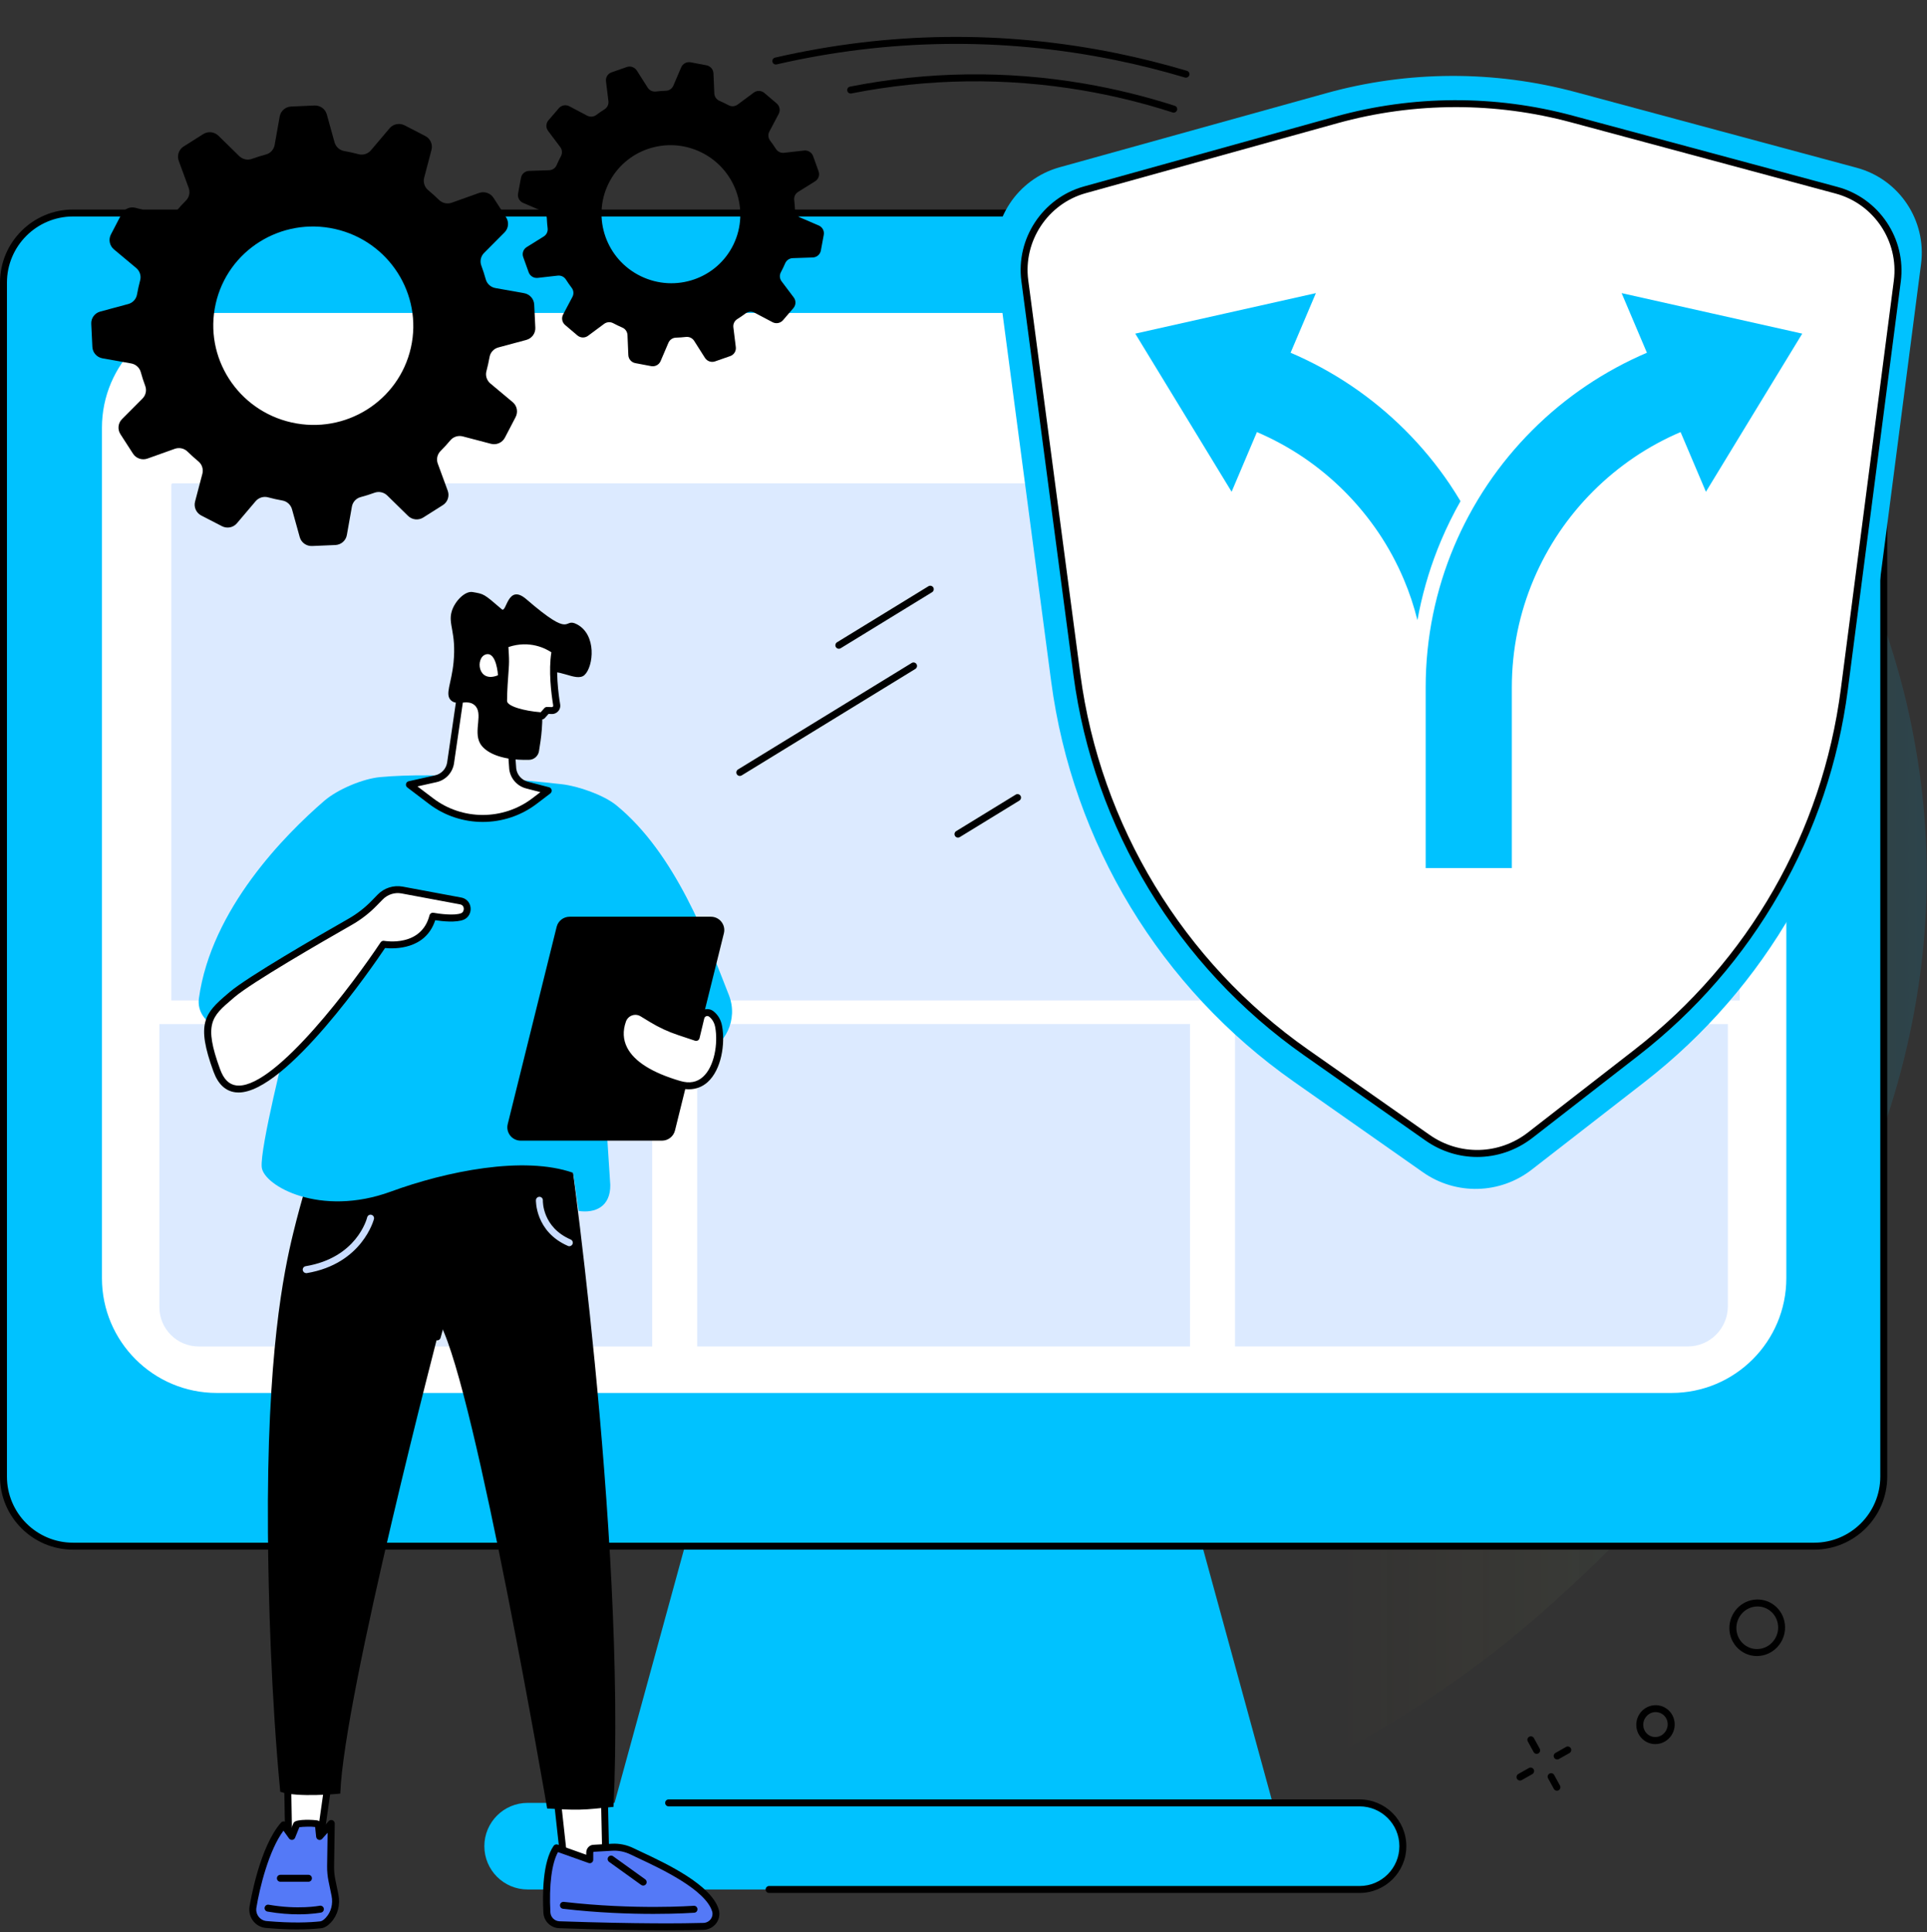 <svg width="405" height="406" viewBox="0 0 405 406" fill="none" xmlns="http://www.w3.org/2000/svg">
<rect x="0" y="0" width="405" height="406" fill="#333333" stroke="none"/>
<path d="M6.934 324.972C18.927 353.431 46.737 366.975 64.51 375.632C134.565 409.762 240.762 406.227 316.976 344.792C334.812 330.419 422.694 255.079 401.747 152.49C383.226 61.803 291.709 8.871 214.783 1.576C151.058 -4.465 67.954 18.069 38.783 73.228C20.433 107.917 42.697 119.045 27.899 197.747C15.086 265.855 -7.728 290.166 6.934 324.972Z" fill="url(#paint0_linear_708_8244)"/>
<path d="M244.143 293.7H152.491L126.494 388.589H270.14L244.143 293.7Z" fill="#00C2FF"/>
<path d="M381.287 44.76H15.356C7.277 44.76 0.73 51.306 0.73 59.386V310.274C0.73 318.353 7.277 324.9 15.356 324.9H381.287C389.366 324.9 395.913 318.353 395.913 310.274V59.386C395.913 51.306 389.357 44.76 381.287 44.76Z" fill="#00C2FF"/>
<path d="M381.287 325.63H15.356C6.889 325.63 0 318.741 0 310.274V59.386C0 50.919 6.889 44.029 15.356 44.029H381.287C389.754 44.029 396.644 50.919 396.644 59.386V310.274C396.644 318.741 389.754 325.63 381.287 325.63ZM15.356 45.49C7.692 45.49 1.461 51.721 1.461 59.386V310.274C1.461 317.938 7.692 324.169 15.356 324.169H381.287C388.952 324.169 395.183 317.938 395.183 310.274V59.386C395.183 51.721 388.952 45.49 381.287 45.49H15.356Z" fill="black"/>
<path d="M285.74 378.841H110.895C105.872 378.841 101.796 382.917 101.796 387.939C101.796 392.962 105.872 397.038 110.895 397.038H285.74C290.762 397.038 294.838 392.962 294.838 387.939C294.838 382.917 290.762 378.841 285.74 378.841Z" fill="#00C2FF"/>
<path d="M285.74 397.769H161.644C161.238 397.769 160.913 397.444 160.913 397.039C160.913 396.633 161.238 396.308 161.644 396.308H285.74C290.357 396.308 294.108 392.557 294.108 387.94C294.108 383.323 290.357 379.572 285.74 379.572H140.525C140.12 379.572 139.795 379.248 139.795 378.842C139.795 378.436 140.12 378.111 140.525 378.111H285.74C291.159 378.111 295.569 382.521 295.569 387.94C295.569 393.36 291.159 397.769 285.74 397.769Z" fill="black"/>
<path d="M351.314 292.699H45.546C32.227 292.699 21.425 281.896 21.425 268.578V89.882C21.425 76.564 32.227 65.761 45.546 65.761H351.314C364.632 65.761 375.435 76.564 375.435 89.882V268.578C375.435 281.905 364.632 292.699 351.314 292.699Z" fill="white"/>
<path d="M365.651 210.217H36.006V101.892C36.006 101.703 36.159 101.559 36.34 101.559H365.642V210.217H365.651Z" fill="#DCEAFF"/>
<path d="M366.096 77.511C367.747 75.859 367.747 73.182 366.096 71.53C364.444 69.879 361.766 69.879 360.115 71.53C358.463 73.182 358.463 75.859 360.115 77.511C361.766 79.162 364.444 79.162 366.096 77.511Z" fill="white"/>
<path d="M137.072 282.933H41.76C37.197 282.933 33.499 279.236 33.499 274.673V215.195H137.072V282.933Z" fill="#DCEAFF"/>
<path d="M250.104 215.186H146.531V282.932H250.104V215.186Z" fill="#DCEAFF"/>
<path d="M354.713 282.932H259.572V215.186H363.144V274.501C363.135 279.154 359.366 282.932 354.713 282.932Z" fill="#DCEAFF"/>
<path d="M209.318 55.392L220.924 143.176C225.414 177.126 243.917 207.64 271.952 227.307L299.067 246.333C305.983 251.185 315.253 250.959 321.917 245.783L345.642 227.361C371.143 207.559 387.788 178.478 391.945 146.449L403.749 55.483C404.939 46.303 399.159 37.655 390.214 35.248L331.214 19.368C314.018 14.742 295.884 14.815 278.724 19.585L222.7 35.148C213.818 37.619 208.11 46.258 209.318 55.392Z" fill="#00C2FF"/>
<path d="M215.386 58.963L226.333 141.76C230.572 173.78 248.02 202.555 274.459 221.112L300.032 239.057C306.551 243.628 315.298 243.421 321.583 238.534L343.955 221.157C368.004 202.482 383.703 175.052 387.626 144.844L398.762 59.044C399.889 50.388 394.434 42.227 386.002 39.955L330.357 24.977C314.135 20.613 297.038 20.685 280.852 25.175L228.01 39.856C219.633 42.2 214.25 50.352 215.386 58.963Z" fill="white"/>
<path d="M310.464 243.115C306.686 243.115 302.899 241.969 299.617 239.67L274.043 221.726C247.515 203.105 229.859 174.006 225.612 141.868L214.665 59.072C213.484 50.145 219.137 41.587 227.821 39.179L280.653 24.499C296.956 19.973 314.207 19.901 330.546 24.301L386.192 39.279C394.938 41.632 400.655 50.181 399.492 59.162L388.356 144.961C386.39 160.083 381.557 174.466 373.982 187.703C366.408 200.941 356.452 212.393 344.414 221.753L322.043 239.129C318.616 241.771 314.54 243.115 310.464 243.115ZM305.965 22.507C297.579 22.507 289.184 23.643 281.041 25.906L228.2 40.586C220.219 42.804 215.025 50.668 216.107 58.873L227.054 141.67C231.248 173.393 248.678 202.131 274.873 220.517L300.446 238.462C306.74 242.88 315.054 242.682 321.132 237.966L343.504 220.589C367.562 201.906 382.973 174.971 386.895 144.763L398.031 58.964C399.104 50.704 393.848 42.841 385.804 40.676L330.158 25.699C322.241 23.571 314.108 22.507 305.965 22.507Z" fill="black"/>
<path d="M107.747 84.499L103.068 80.586C102.31 79.954 101.977 78.945 102.229 78.007C102.491 77.006 102.716 76.005 102.896 74.995C103.068 74.039 103.789 73.264 104.736 73.011L110.624 71.424C111.787 71.108 112.563 70.044 112.509 68.854L112.274 64.003C112.22 62.812 111.336 61.812 110.155 61.604L104.123 60.531C103.149 60.36 102.355 59.648 102.094 58.701C101.823 57.718 101.507 56.753 101.156 55.797C100.813 54.877 101.048 53.84 101.742 53.146L106.034 48.836C106.882 47.988 107.017 46.672 106.368 45.671L103.726 41.577C103.077 40.567 101.814 40.143 100.678 40.549L94.943 42.596C94.014 42.929 92.968 42.704 92.265 42.01C91.534 41.297 90.777 40.612 89.984 39.954C89.226 39.322 88.901 38.303 89.145 37.357L90.687 31.495C90.993 30.341 90.444 29.133 89.38 28.583L85.033 26.338C83.96 25.788 82.653 26.04 81.886 26.951L77.954 31.586C77.323 32.334 76.304 32.659 75.358 32.406C74.347 32.136 73.338 31.91 72.319 31.73C71.354 31.559 70.569 30.837 70.308 29.89L68.685 24.047C68.369 22.893 67.287 22.117 66.079 22.172L61.191 22.388C59.992 22.442 58.991 23.308 58.784 24.48L57.72 30.459C57.548 31.423 56.845 32.208 55.889 32.46C54.888 32.731 53.905 33.037 52.931 33.389C52.003 33.723 50.966 33.479 50.272 32.794L45.907 28.52C45.05 27.681 43.725 27.537 42.715 28.177L38.594 30.783C37.584 31.423 37.16 32.677 37.566 33.795L39.658 39.494C40.001 40.414 39.775 41.451 39.081 42.145C38.368 42.866 37.674 43.615 37.016 44.399C36.385 45.157 35.357 45.472 34.401 45.22L28.486 43.669C27.322 43.362 26.105 43.903 25.555 44.958L23.31 49.269C22.76 50.324 23.021 51.622 23.941 52.398L28.621 56.311C29.378 56.942 29.712 57.952 29.459 58.89C29.198 59.891 28.972 60.892 28.792 61.902C28.621 62.858 27.9 63.633 26.953 63.886L21.064 65.473C19.901 65.788 19.126 66.852 19.18 68.043L19.414 72.894C19.468 74.084 20.352 75.085 21.533 75.293L27.557 76.365C28.531 76.537 29.324 77.24 29.586 78.187C29.856 79.179 30.172 80.153 30.532 81.118C30.866 82.037 30.632 83.065 29.937 83.76L25.645 88.07C24.798 88.918 24.662 90.234 25.311 91.235L27.954 95.329C28.603 96.339 29.865 96.763 31.002 96.357L36.736 94.31C37.665 93.976 38.711 94.202 39.415 94.896C40.145 95.608 40.902 96.294 41.696 96.952C42.462 97.583 42.778 98.602 42.535 99.549L40.993 105.41C40.695 106.564 41.236 107.773 42.3 108.323L46.647 110.568C47.72 111.118 49.027 110.866 49.793 109.955L53.725 105.32C54.356 104.572 55.375 104.247 56.322 104.499C57.332 104.77 58.342 104.995 59.361 105.176C60.326 105.347 61.11 106.068 61.372 107.015L62.995 112.858C63.31 114.013 64.393 114.788 65.601 114.734L70.488 114.527C71.688 114.473 72.688 113.607 72.896 112.435L73.96 106.456C74.131 105.491 74.844 104.707 75.799 104.454C76.782 104.193 77.765 103.886 78.721 103.535C79.65 103.201 80.696 103.435 81.399 104.13L85.763 108.404C86.62 109.243 87.946 109.387 88.956 108.747L93.076 106.141C94.086 105.5 94.51 104.247 94.104 103.129L92.013 97.43C91.67 96.51 91.895 95.473 92.589 94.779C93.302 94.057 93.996 93.309 94.654 92.525C95.286 91.767 96.314 91.451 97.27 91.704L103.185 93.255C104.348 93.561 105.565 93.02 106.115 91.965L108.361 87.655C108.929 86.564 108.667 85.266 107.747 84.499ZM61.282 88.773C49.947 86.23 42.805 75.067 45.33 63.84C47.846 52.614 59.081 45.572 70.407 48.114C81.733 50.657 88.884 61.821 86.359 73.047C83.834 84.274 72.607 91.316 61.282 88.773Z" fill="black"/>
<path d="M166.82 62.506L164.268 59.115C163.853 58.565 163.79 57.835 164.105 57.231C164.439 56.6 164.755 55.95 165.034 55.301C165.305 54.679 165.918 54.273 166.594 54.246L170.832 54.102C171.662 54.075 172.365 53.471 172.519 52.659L173.132 49.341C173.285 48.529 172.843 47.709 172.077 47.384L168.172 45.707C167.541 45.436 167.117 44.832 167.09 44.147C167.063 43.443 167 42.74 166.919 42.037C166.838 41.36 167.153 40.693 167.73 40.333L171.319 38.096C172.023 37.654 172.329 36.789 172.041 36.004L170.896 32.812C170.616 32.028 169.823 31.541 169.002 31.631L164.791 32.109C164.106 32.19 163.438 31.865 163.068 31.288C162.69 30.693 162.284 30.107 161.851 29.539C161.436 28.989 161.373 28.249 161.698 27.645L163.664 23.921C164.052 23.191 163.871 22.28 163.24 21.739L160.652 19.539C160.011 18.998 159.092 18.962 158.425 19.457L155.034 21.973C154.484 22.379 153.754 22.442 153.141 22.117C152.5 21.775 151.851 21.468 151.193 21.18C150.562 20.909 150.156 20.296 150.129 19.62L149.949 15.409C149.912 14.579 149.308 13.885 148.488 13.722L145.142 13.091C144.322 12.938 143.51 13.371 143.176 14.128L141.517 18.006C141.247 18.628 140.651 19.052 139.966 19.07C139.245 19.097 138.532 19.151 137.82 19.232C137.144 19.313 136.476 18.98 136.116 18.402L133.843 14.822C133.392 14.119 132.518 13.813 131.733 14.083L128.532 15.201C127.748 15.472 127.261 16.256 127.36 17.077L127.874 21.261C127.955 21.937 127.639 22.605 127.062 22.965C126.467 23.335 125.881 23.741 125.313 24.165C124.763 24.57 124.024 24.624 123.41 24.309L119.65 22.325C118.911 21.937 118 22.108 117.459 22.731L115.259 25.292C114.718 25.923 114.691 26.843 115.196 27.51L117.748 30.9C118.163 31.45 118.225 32.181 117.91 32.785C117.576 33.416 117.261 34.065 116.981 34.715C116.711 35.337 116.098 35.743 115.421 35.77L111.183 35.914C110.353 35.941 109.65 36.545 109.497 37.357L108.884 40.675C108.73 41.487 109.172 42.307 109.939 42.632L113.843 44.309C114.474 44.58 114.898 45.184 114.925 45.86C114.952 46.572 115.016 47.285 115.097 47.997C115.178 48.673 114.853 49.332 114.276 49.692L110.687 51.929C109.984 52.37 109.677 53.236 109.966 54.021L111.111 57.213C111.39 57.997 112.184 58.484 113.004 58.394L117.215 57.916C117.901 57.835 118.568 58.16 118.938 58.737C119.317 59.332 119.723 59.918 120.155 60.486C120.57 61.036 120.633 61.776 120.309 62.38L118.343 66.104C117.955 66.834 118.135 67.745 118.767 68.286L121.355 70.486C121.995 71.027 122.914 71.063 123.582 70.567L126.972 68.052C127.523 67.646 128.253 67.583 128.866 67.907C129.506 68.25 130.155 68.557 130.814 68.845C131.445 69.116 131.851 69.729 131.878 70.405L132.058 74.616C132.094 75.446 132.698 76.14 133.519 76.302L136.864 76.934C137.685 77.087 138.496 76.654 138.83 75.897L140.489 72.019C140.76 71.397 141.364 70.973 142.049 70.955C142.762 70.928 143.465 70.883 144.168 70.802C144.854 70.721 145.521 71.045 145.891 71.623L148.163 75.202C148.614 75.906 149.489 76.212 150.273 75.942L153.474 74.824C154.258 74.553 154.746 73.769 154.646 72.948L154.132 68.764C154.051 68.088 154.367 67.42 154.944 67.06C155.539 66.69 156.125 66.284 156.702 65.86C157.252 65.455 157.992 65.4 158.605 65.716L162.365 67.7C163.105 68.088 164.015 67.916 164.556 67.294L166.756 64.733C167.297 64.093 167.325 63.173 166.82 62.506ZM134.709 58.051C127.441 54.544 124.375 45.86 127.856 38.655C131.337 31.459 140.047 28.466 147.306 31.973C154.565 35.481 157.64 44.165 154.16 51.37C150.679 58.574 141.968 61.559 134.709 58.051Z" fill="black"/>
<path d="M69.713 369.589L67.179 387.416L60.678 387.443L60.371 369.904L69.713 369.589Z" fill="white"/>
<path d="M60.678 388.174C60.281 388.174 59.956 387.859 59.947 387.453L59.641 369.914C59.632 369.517 59.947 369.184 60.344 369.166L69.686 368.85C69.902 368.841 70.109 368.931 70.254 369.094C70.398 369.256 70.461 369.472 70.434 369.689L67.891 387.516C67.837 387.877 67.531 388.147 67.17 388.147L60.678 388.174ZM61.119 370.618L61.399 386.713L66.539 386.695L68.865 370.356L61.119 370.618Z" fill="black"/>
<path d="M67.395 404.467C64.843 404.737 61.047 404.846 55.97 404.404C54.158 404.241 52.878 402.564 53.166 400.761C53.951 395.918 56.151 387.388 59.623 383.466L61.336 385.909L62.355 383.384C62.517 383.114 66.827 382.933 66.918 383.447L67.179 385.909L69.623 383.168L69.487 392.167C69.469 393.159 69.569 394.151 69.767 395.125L70.407 398.236C70.795 400.111 70.317 402.086 69.009 403.484C68.495 404.034 67.927 404.413 67.395 404.467Z" fill="#5479F7"/>
<path d="M62.454 405.432C60.623 405.432 58.45 405.351 55.907 405.126C54.834 405.035 53.878 404.512 53.211 403.656C52.553 402.808 52.273 401.708 52.444 400.635C52.652 399.363 54.6 388.029 59.072 382.979C59.216 382.808 59.442 382.727 59.658 382.736C59.884 382.745 60.091 382.862 60.217 383.042L61.155 384.377L61.669 383.105C61.688 383.069 61.696 383.033 61.723 383.006C62.264 382.113 66.304 382.447 66.566 382.501C66.8 382.546 67.513 382.681 67.63 383.322C67.63 383.34 67.639 383.358 67.639 383.367L67.729 384.187L69.073 382.682C69.28 382.456 69.596 382.375 69.884 382.483C70.173 382.591 70.353 382.871 70.353 383.177L70.218 392.177C70.2 393.115 70.29 394.061 70.479 394.972L71.12 398.083C71.57 400.247 70.975 402.447 69.541 403.98C68.865 404.702 68.153 405.117 67.477 405.189C66.268 405.324 64.609 405.432 62.454 405.432ZM59.577 384.683C56.511 388.804 54.572 396.667 53.887 400.878C53.779 401.546 53.951 402.231 54.365 402.763C54.78 403.295 55.366 403.611 56.034 403.674C61.435 404.152 65.15 403.971 67.314 403.737C67.63 403.701 68.053 403.43 68.468 402.979C69.577 401.798 70.037 400.076 69.686 398.381L69.045 395.27C68.838 394.251 68.739 393.196 68.748 392.15L68.856 385.116L67.72 386.388C67.531 386.604 67.224 386.685 66.954 386.595C66.674 386.505 66.484 386.261 66.448 385.973L66.232 383.908C65.492 383.791 63.635 383.836 62.914 383.953L62.021 386.162C61.922 386.415 61.697 386.586 61.426 386.613C61.164 386.64 60.894 386.523 60.74 386.306L59.577 384.683Z" fill="black"/>
<path d="M62.751 402.259C60.957 402.259 58.73 402.123 56.214 401.682C55.817 401.61 55.546 401.231 55.619 400.834C55.691 400.437 56.07 400.176 56.467 400.239C62.688 401.33 67.143 400.464 67.188 400.455C67.585 400.374 67.972 400.636 68.053 401.023C68.135 401.42 67.882 401.808 67.486 401.889C67.359 401.907 65.601 402.259 62.751 402.259Z" fill="black"/>
<path d="M64.826 395.415H58.928C58.522 395.415 58.198 395.09 58.198 394.684C58.198 394.279 58.522 393.954 58.928 393.954H64.826C65.231 393.954 65.556 394.279 65.556 394.684C65.556 395.09 65.231 395.415 64.826 395.415Z" fill="black"/>
<path d="M116.359 371.186L118.641 391.962L127.388 393.792L126.855 369.428L116.359 371.186Z" fill="white"/>
<path d="M127.388 394.523C127.333 394.523 127.288 394.514 127.234 394.505L118.496 392.675C118.19 392.612 117.955 392.35 117.919 392.034L115.629 371.25C115.584 370.862 115.854 370.51 116.233 370.447L126.729 368.689C126.937 368.653 127.153 368.716 127.315 368.851C127.478 368.986 127.577 369.185 127.577 369.401L128.109 393.766C128.118 393.991 128.019 394.199 127.847 394.343C127.721 394.469 127.559 394.523 127.388 394.523ZM119.317 391.358L126.639 392.891L126.143 370.285L117.162 371.791L119.317 391.358Z" fill="black"/>
<path d="M114.944 401.871C114.754 398.228 114.746 391.519 116.964 388.291L123.961 390.78V389.283C123.961 388.805 124.304 388.408 124.746 388.381L128.641 388.156C130.093 388.074 131.545 388.372 132.879 389.03C136.802 390.96 148.732 395.901 150.382 401.465C150.869 403.106 149.588 404.747 147.875 404.793C143.952 404.901 134.511 405.027 117.568 404.45C116.161 404.405 115.025 403.287 114.944 401.871Z" fill="#5479F7"/>
<path d="M140.048 405.623C134.845 405.623 127.487 405.524 117.541 405.181C115.737 405.118 114.303 403.711 114.204 401.908C114.006 398.129 114.015 391.276 116.35 387.877C116.54 387.606 116.891 387.489 117.198 387.597L123.213 389.743V389.283C123.213 388.418 123.862 387.696 124.682 387.651L128.578 387.426C130.147 387.336 131.734 387.66 133.177 388.373C133.646 388.598 134.223 388.878 134.89 389.184C140.003 391.583 149.507 396.046 151.058 401.249C151.347 402.223 151.166 403.26 150.562 404.099C149.94 404.955 148.93 405.497 147.875 405.524C146.216 405.578 143.646 405.623 140.048 405.623ZM115.674 401.836C115.728 402.872 116.558 403.684 117.595 403.72C134.349 404.297 143.745 404.18 147.857 404.063C148.461 404.045 149.038 403.738 149.399 403.242C149.732 402.773 149.84 402.205 149.678 401.673C148.317 397.092 138.84 392.647 134.286 390.519C133.609 390.203 133.023 389.924 132.545 389.689C131.328 389.094 129.993 388.815 128.677 388.896L124.773 389.121C124.746 389.121 124.682 389.184 124.682 389.292V390.789C124.682 391.024 124.565 391.249 124.376 391.384C124.177 391.52 123.934 391.556 123.709 391.475L117.27 389.184C115.954 391.574 115.376 396.119 115.674 401.836Z" fill="black"/>
<path d="M137.343 402.169C132.374 402.169 125.665 401.953 118.334 401.096C117.929 401.051 117.649 400.69 117.694 400.285C117.739 399.879 118.1 399.599 118.506 399.644C133.384 401.367 145.675 400.474 145.801 400.465C146.198 400.429 146.559 400.736 146.586 401.141C146.613 401.547 146.315 401.899 145.909 401.926C145.846 401.926 142.555 402.169 137.343 402.169Z" fill="black"/>
<path d="M135.178 396.217C135.034 396.217 134.881 396.172 134.755 396.082L128.019 391.24C127.694 391.005 127.613 390.545 127.847 390.221C128.082 389.896 128.542 389.815 128.866 390.059L135.602 394.901C135.927 395.135 136.008 395.595 135.774 395.92C135.629 396.109 135.404 396.217 135.178 396.217Z" fill="black"/>
<path d="M119.082 236.332C119.082 236.332 131.616 322.294 128.947 379.671L125.033 380.058C122.932 380.266 120.814 380.32 118.704 380.212L114.997 380.022C114.997 380.022 100.056 292.87 92.589 278.388C92.589 278.388 72.301 355.892 71.516 376.893C71.516 376.893 62.499 377.804 58.901 376.506C56.971 356.244 56.412 335.269 56.313 322.095C56.033 284.403 59.64 267.288 61.615 259.164C63.428 251.706 65.375 245.647 66.791 241.544L71.534 228.009L119.082 236.332Z" fill="black"/>
<path d="M91.895 281.653C91.832 281.653 91.769 281.644 91.697 281.626C91.309 281.518 91.075 281.112 91.183 280.724L93.266 273.14C93.906 270.823 95.764 269.083 98.117 268.596L100.065 268.19C100.462 268.109 100.849 268.361 100.93 268.758C101.012 269.155 100.759 269.543 100.362 269.624L98.415 270.03C96.603 270.408 95.169 271.743 94.682 273.528L92.599 281.112C92.509 281.436 92.211 281.653 91.895 281.653Z" fill="black"/>
<path d="M64.357 267.522C64.005 267.522 63.698 267.269 63.635 266.909C63.572 266.512 63.842 266.133 64.239 266.07C74.952 264.285 77.089 256.142 77.17 255.799C77.269 255.412 77.666 255.168 78.054 255.267C78.442 255.366 78.685 255.754 78.595 256.151C78.568 256.241 76.178 265.565 64.483 267.522C64.438 267.513 64.393 267.522 64.357 267.522Z" fill="#CADDFF"/>
<path d="M119.65 261.87C119.551 261.87 119.452 261.852 119.362 261.806C112.464 258.813 112.635 252.248 112.635 252.185C112.653 251.779 113.005 251.473 113.392 251.482C113.798 251.5 114.114 251.833 114.096 252.239C114.087 252.474 113.988 257.884 119.948 260.463C120.318 260.625 120.489 261.058 120.327 261.428C120.2 261.707 119.93 261.87 119.65 261.87Z" fill="#CADDFF"/>
<path d="M118.073 164.789C109.786 163.851 92.094 162.174 79.92 163.292C76.25 163.626 70.948 165.871 68.153 168.279C59.92 175.384 44.401 191.02 41.804 209.785C41.426 212.526 43.22 215.096 45.925 215.691L60.272 218.875C60.272 218.875 54.555 241.409 55.014 245.304C55.474 249.2 67.323 255.818 82.148 250.39C93.708 246.152 110.056 242.788 120.444 246.44C120.543 246.476 121.535 254.457 121.643 254.466C124.98 254.953 128.334 253.654 128.262 248.965L126.684 224.628L145.692 222.121L147.388 221.553C152.527 219.839 155.179 214.177 153.204 209.136C148.74 197.765 142.004 179.37 129.515 169.198C126.828 167.025 121.49 165.177 118.073 164.789Z" fill="#00C2FF"/>
<path d="M109.434 239.686H139.137C140.426 239.686 141.553 238.802 141.86 237.558L152.14 196.114C152.581 194.347 151.238 192.634 149.416 192.634H119.714C118.424 192.634 117.297 193.517 116.99 194.762L106.711 236.205C106.269 237.973 107.612 239.686 109.434 239.686Z" fill="black"/>
<path d="M147.306 213.807L146.306 217.991L142.717 216.791C140.742 216.133 138.839 215.249 137.054 214.176L134.989 212.923C133.447 211.994 131.454 212.716 130.859 214.42C129.588 218.027 129.84 224.068 142.771 227.856C149.913 229.948 151.959 220.804 151.031 215.718C150.796 214.42 150.156 213.59 149.498 213.067C148.731 212.445 147.559 212.842 147.306 213.807Z" fill="white"/>
<path d="M144.764 228.893C144.07 228.893 143.33 228.784 142.573 228.559C136.251 226.701 132.194 224.095 130.508 220.813C129.471 218.793 129.353 216.494 130.174 214.176C130.534 213.158 131.328 212.355 132.347 211.994C133.357 211.634 134.466 211.742 135.377 212.301L137.442 213.554C139.173 214.609 141.031 215.466 142.951 216.106L145.783 217.053L146.594 213.644V213.635C146.775 212.932 147.289 212.382 147.974 212.157C148.659 211.931 149.399 212.057 149.967 212.508C150.923 213.275 151.527 214.312 151.761 215.601C152.446 219.37 151.617 224.781 148.722 227.387C147.604 228.388 146.261 228.893 144.764 228.893ZM133.537 213.248C133.303 213.248 133.059 213.284 132.834 213.374C132.23 213.59 131.77 214.059 131.554 214.663C130.859 216.62 130.949 218.469 131.815 220.146C133.312 223.059 137.063 225.421 142.987 227.152C144.89 227.711 146.486 227.423 147.739 226.287C150.147 224.123 150.94 219.28 150.318 215.854C150.147 214.925 149.723 214.176 149.056 213.644C148.803 213.446 148.551 213.5 148.443 213.536C148.344 213.572 148.1 213.681 148.019 213.987L147.018 218.162C146.973 218.36 146.838 218.532 146.658 218.631C146.477 218.73 146.27 218.748 146.071 218.685L142.482 217.486C140.453 216.81 138.497 215.908 136.675 214.799L134.61 213.545C134.286 213.356 133.916 213.248 133.537 213.248Z" fill="black"/>
<path d="M78.613 189.821C77.125 191.345 75.439 192.644 73.59 193.699C67.35 197.252 52.454 205.845 48.748 209.01C44.023 213.041 41.768 214.547 45.564 224.926C51.75 241.842 80.597 198.415 80.597 198.415C80.597 198.415 89.073 199.948 90.966 192.527C90.966 192.527 95.385 193.356 97.224 192.554C98.64 191.941 98.577 189.551 96.693 189.28L84.51 187.008C82.833 186.71 81.111 187.261 79.92 188.478L78.613 189.821Z" fill="white"/>
<path d="M50.136 229.569C49.929 229.569 49.721 229.56 49.514 229.533C47.395 229.281 45.835 227.82 44.87 225.178C41.164 215.033 42.985 212.95 47.855 208.811L48.269 208.46C52.021 205.259 66.971 196.629 73.22 193.067C75.006 192.048 76.647 190.786 78.081 189.316L79.379 187.981C80.741 186.584 82.698 185.962 84.618 186.304L96.81 188.577C97.919 188.73 98.748 189.541 98.893 190.651C99.046 191.751 98.469 192.824 97.495 193.239C95.89 193.933 92.842 193.581 91.471 193.365C89.433 199.614 82.797 199.397 80.93 199.208C78.46 202.896 60.145 229.569 50.136 229.569ZM79.136 190.335C77.603 191.904 75.853 193.257 73.951 194.339C67.738 197.882 52.877 206.449 49.225 209.578L48.811 209.939C44.527 213.591 42.751 215.106 46.259 224.691C47.025 226.801 48.153 227.91 49.703 228.09C49.866 228.108 50.028 228.117 50.19 228.117C58.224 228.117 74.348 206.521 79.992 198.018C80.155 197.774 80.443 197.648 80.732 197.702C81.047 197.756 88.559 199.01 90.263 192.346C90.362 191.976 90.732 191.742 91.111 191.805C92.274 192.021 95.601 192.463 96.936 191.886C97.369 191.697 97.513 191.21 97.468 190.84C97.432 190.569 97.27 190.11 96.593 190.019L84.375 187.738C82.941 187.477 81.471 187.954 80.443 189L79.136 190.335Z" fill="black"/>
<path d="M106.846 148.854L107.757 161.542C107.955 163.192 109.145 164.553 110.759 164.968L115.214 166.131L112.319 168.332C105.908 173.21 97.026 173.219 90.606 168.35L86.034 164.878L91.57 163.643C93.157 163.291 94.384 162.011 94.672 160.405L97.116 143.615L106.846 148.854Z" fill="white"/>
<path d="M101.454 172.714C97.477 172.714 93.492 171.451 90.173 168.936L85.601 165.464C85.376 165.293 85.268 165.004 85.331 164.725C85.394 164.445 85.61 164.229 85.89 164.165L91.427 162.93C92.734 162.642 93.735 161.596 93.969 160.279L96.413 143.516C96.449 143.281 96.593 143.074 96.81 142.966C97.026 142.858 97.279 142.858 97.486 142.975L107.207 148.205C107.423 148.322 107.568 148.548 107.586 148.8L108.496 161.487C108.658 162.813 109.624 163.913 110.949 164.265L115.404 165.428C115.674 165.5 115.881 165.716 115.935 165.996C115.99 166.266 115.882 166.555 115.665 166.726L112.771 168.927C109.443 171.451 105.448 172.714 101.454 172.714ZM87.738 165.248L91.057 167.763C97.189 172.416 105.755 172.407 111.878 167.745L113.573 166.456L110.57 165.671C108.659 165.175 107.27 163.579 107.026 161.623L106.143 149.305L97.694 144.76L95.403 160.513C95.06 162.434 93.618 163.94 91.733 164.355L87.738 165.248Z" fill="black"/>
<path d="M121.265 131.19C118.217 129.576 120.67 134.598 110.633 125.924C106.639 122.47 106.494 128.917 105.457 128.025C101.625 124.724 101.751 124.833 99.334 124.409C97.729 124.129 95.583 126.339 94.952 128.431C94.114 131.19 95.944 132.849 95.322 139.206C94.88 143.679 93.473 145.87 94.763 147.141C96.061 148.422 98.181 146.853 99.713 148.151C101.688 149.829 99.434 153.553 100.895 156.195C101.815 157.863 104.835 159.82 111.201 159.666C112.229 159.639 113.104 158.882 113.276 157.863C113.492 156.555 113.753 154.905 113.87 153.3C114.439 145.672 112.797 143.138 114.412 141.83C116.891 139.828 121.102 143.553 122.888 141.803C124.745 139.991 125.44 133.399 121.265 131.19Z" fill="black"/>
<path d="M106.089 135.474L106.215 137.557C106.278 138.54 106.269 139.523 106.188 140.505C106.043 142.345 105.827 145.51 105.836 147.295C105.854 149.91 113.943 150.424 113.943 150.424L114.971 149.279L115.917 149.315C116.098 149.324 116.287 149.297 116.45 149.207C116.855 148.991 117.062 148.558 116.99 148.134C116.612 145.826 115.936 140.713 116.675 136.745C116.684 136.745 112.184 133.093 106.089 135.474Z" fill="white"/>
<path d="M113.943 151.155C113.924 151.155 113.916 151.155 113.898 151.155C112.428 151.064 105.124 150.442 105.106 147.295C105.097 145.474 105.322 142.218 105.457 140.442C105.529 139.495 105.538 138.539 105.484 137.593L105.358 135.51C105.34 135.194 105.529 134.896 105.827 134.779C112.247 132.281 116.954 136.015 117.153 136.168C117.36 136.339 117.459 136.61 117.414 136.871C116.684 140.785 117.387 145.961 117.73 148.008C117.856 148.756 117.486 149.495 116.801 149.847C116.539 149.982 116.233 150.055 115.899 150.037L115.295 150.009L114.502 150.893C114.348 151.064 114.15 151.155 113.943 151.155ZM106.855 135.97L106.945 137.511C107.008 138.521 106.999 139.549 106.918 140.559C106.783 142.309 106.557 145.519 106.566 147.286C106.575 148.404 110.164 149.396 113.636 149.667L114.421 148.792C114.565 148.63 114.781 148.54 114.997 148.549L115.945 148.585C116.008 148.585 116.07 148.576 116.107 148.558C116.251 148.486 116.278 148.35 116.269 148.251C115.854 145.717 115.259 140.983 115.881 137.07C114.826 136.357 111.373 134.437 106.855 135.97Z" fill="black"/>
<path d="M104.664 141.893C104.664 141.893 104.366 136.88 102.121 137.511C99.876 138.151 100.344 143.652 104.664 141.893Z" fill="white"/>
<path d="M246.676 23.669C246.604 23.669 246.523 23.66 246.451 23.633C240.31 21.649 233.953 20.089 227.56 18.998C211.365 16.248 195.007 16.464 178.929 19.638C178.532 19.719 178.145 19.458 178.073 19.061C177.992 18.664 178.253 18.276 178.65 18.204C194.908 14.994 211.446 14.769 227.812 17.555C234.278 18.655 240.707 20.233 246.911 22.235C247.298 22.361 247.506 22.776 247.38 23.155C247.271 23.471 246.992 23.669 246.676 23.669Z" fill="black"/>
<path d="M249.255 16.32C249.183 16.32 249.111 16.311 249.048 16.293C244.224 14.851 239.264 13.606 234.296 12.596C210.671 7.799 186.756 8.115 163.221 13.534C162.825 13.624 162.437 13.381 162.347 12.984C162.257 12.587 162.5 12.199 162.897 12.109C186.63 6.636 210.751 6.32 234.593 11.162C239.598 12.181 244.602 13.435 249.472 14.887C249.859 15.004 250.076 15.41 249.968 15.797C249.86 16.113 249.571 16.32 249.255 16.32Z" fill="black"/>
<path d="M319.465 374.144C319.212 374.144 318.96 374.009 318.824 373.774C318.626 373.423 318.752 372.972 319.104 372.773L321.331 371.511C321.683 371.313 322.134 371.439 322.332 371.79C322.531 372.142 322.404 372.593 322.053 372.791L319.825 374.054C319.708 374.117 319.582 374.144 319.465 374.144Z" fill="black"/>
<path d="M327.274 369.716C327.021 369.716 326.769 369.581 326.634 369.347C326.435 368.995 326.561 368.544 326.913 368.346L329.14 367.083C329.492 366.885 329.943 367.011 330.141 367.363C330.34 367.714 330.213 368.165 329.862 368.364L327.634 369.626C327.517 369.689 327.391 369.716 327.274 369.716Z" fill="black"/>
<path d="M327.219 376.281C326.958 376.281 326.714 376.146 326.579 375.903L325.362 373.684C325.163 373.333 325.299 372.882 325.651 372.692C326.002 372.494 326.453 372.629 326.642 372.981L327.86 375.199C328.058 375.551 327.923 376.002 327.571 376.191C327.454 376.254 327.337 376.281 327.219 376.281Z" fill="black"/>
<path d="M322.963 368.535C322.701 368.535 322.458 368.4 322.323 368.156L321.106 365.938C320.907 365.587 321.042 365.136 321.394 364.946C321.746 364.748 322.197 364.883 322.386 365.235L323.603 367.453C323.802 367.805 323.666 368.256 323.314 368.445C323.197 368.499 323.08 368.535 322.963 368.535Z" fill="black"/>
<path d="M369.249 347.984C367.977 347.984 366.742 347.56 365.723 346.767C364.479 345.793 363.686 344.386 363.505 342.799C363.126 339.553 365.426 336.577 368.618 336.154C370.16 335.955 371.684 336.361 372.91 337.317C374.154 338.291 374.948 339.697 375.128 341.284C375.507 344.531 373.208 347.506 370.015 347.93C369.763 347.966 369.501 347.984 369.249 347.984ZM369.384 337.569C369.195 337.569 369.005 337.578 368.816 337.605C366.408 337.921 364.677 340.175 364.966 342.628C365.101 343.827 365.696 344.882 366.634 345.613C367.545 346.325 368.681 346.632 369.835 346.478C372.243 346.163 373.974 343.908 373.685 341.456C373.55 340.256 372.955 339.201 372.017 338.471C371.251 337.876 370.331 337.569 369.384 337.569Z" fill="black"/>
<path d="M347.896 366.488C347.012 366.488 346.165 366.2 345.461 365.65C344.605 364.982 344.054 364.009 343.928 362.918C343.667 360.681 345.245 358.634 347.454 358.346C348.518 358.21 349.573 358.49 350.412 359.148C351.269 359.816 351.818 360.789 351.945 361.881C352.206 364.117 350.628 366.164 348.419 366.452C348.248 366.47 348.068 366.488 347.896 366.488ZM347.977 359.761C347.869 359.761 347.752 359.77 347.643 359.78C346.228 359.969 345.218 361.294 345.38 362.728C345.461 363.432 345.813 364.054 346.354 364.478C346.886 364.892 347.553 365.073 348.221 364.982C349.636 364.793 350.646 363.468 350.484 362.034C350.403 361.33 350.051 360.708 349.51 360.284C349.068 359.951 348.536 359.761 347.977 359.761Z" fill="black"/>
<path d="M201.338 176.008C201.095 176.008 200.851 175.882 200.716 175.656C200.509 175.313 200.617 174.863 200.96 174.646L213.476 166.972C213.818 166.765 214.269 166.873 214.486 167.216C214.693 167.559 214.585 168.009 214.242 168.226L201.717 175.9C201.6 175.972 201.465 176.008 201.338 176.008Z" fill="black"/>
<path d="M155.485 163.05C155.242 163.05 154.998 162.924 154.863 162.698C154.656 162.356 154.764 161.905 155.107 161.688L191.618 139.307C191.96 139.1 192.411 139.208 192.628 139.551C192.835 139.894 192.727 140.344 192.384 140.561L155.873 162.942C155.747 163.014 155.611 163.05 155.485 163.05Z" fill="black"/>
<path d="M176.297 136.324C176.054 136.324 175.81 136.197 175.675 135.972C175.468 135.629 175.576 135.178 175.919 134.962L195.134 123.185C195.477 122.978 195.928 123.086 196.145 123.429C196.352 123.772 196.244 124.222 195.901 124.439L176.685 136.215C176.559 136.288 176.433 136.324 176.297 136.324Z" fill="black"/>
<path d="M302.891 113.552C304.081 110.738 305.443 107.979 306.958 105.31C306.227 104.093 305.47 102.902 304.686 101.73C301.953 97.681 298.815 93.876 295.353 90.422C291.899 86.969 288.094 83.822 284.045 81.09C279.96 78.33 275.587 75.959 271.051 74.038L264 90.72C267.453 92.181 270.789 93.993 273.909 96.094C277.002 98.186 279.906 100.585 282.548 103.227C285.19 105.869 287.589 108.782 289.681 111.866C291.791 114.986 293.594 118.322 295.055 121.776C296.227 124.535 297.174 127.402 297.905 130.315C298.013 129.702 298.13 129.098 298.256 128.484C299.302 123.381 300.853 118.358 302.891 113.552Z" fill="#00C2FF"/>
<path d="M346.327 74.038C341.791 75.959 337.427 78.33 333.333 81.09C329.284 83.822 325.479 86.96 322.026 90.422C318.572 93.876 315.425 97.681 312.693 101.73C311.25 103.867 309.906 106.095 308.689 108.367C307.58 110.441 306.561 112.56 305.65 114.715C303.693 119.332 302.196 124.165 301.186 129.08C300.158 134.093 299.636 139.251 299.636 144.409V144.481V182.408H317.743V144.481C317.743 140.514 318.139 136.555 318.923 132.714C319.69 128.971 320.835 125.292 322.323 121.776C323.784 118.322 325.596 114.986 327.697 111.866C329.789 108.773 332.188 105.869 334.83 103.227C337.472 100.585 340.385 98.186 343.469 96.094C346.589 93.984 349.925 92.181 353.379 90.72L346.327 74.038Z" fill="#00C2FF"/>
<path d="M238.598 70.107L257.579 65.851L276.56 61.595L267.705 82.461L258.85 103.336L248.724 86.717L238.598 70.107Z" fill="#00C2FF"/>
<path d="M378.78 70.107L359.799 65.851L340.817 61.595L349.672 82.461L358.536 103.336L368.654 86.717L378.78 70.107Z" fill="#00C2FF"/>
<defs>
<linearGradient id="paint0_linear_708_8244" x1="2.188" y1="198.923" x2="404.954" y2="198.923" gradientUnits="userSpaceOnUse">
<stop offset="0.693" stop-color="#FBAE17" stop-opacity="0"/>
<stop offset="1" stop-color="#00C2FF" stop-opacity="0.12"/>
</linearGradient>
</defs>
</svg>
